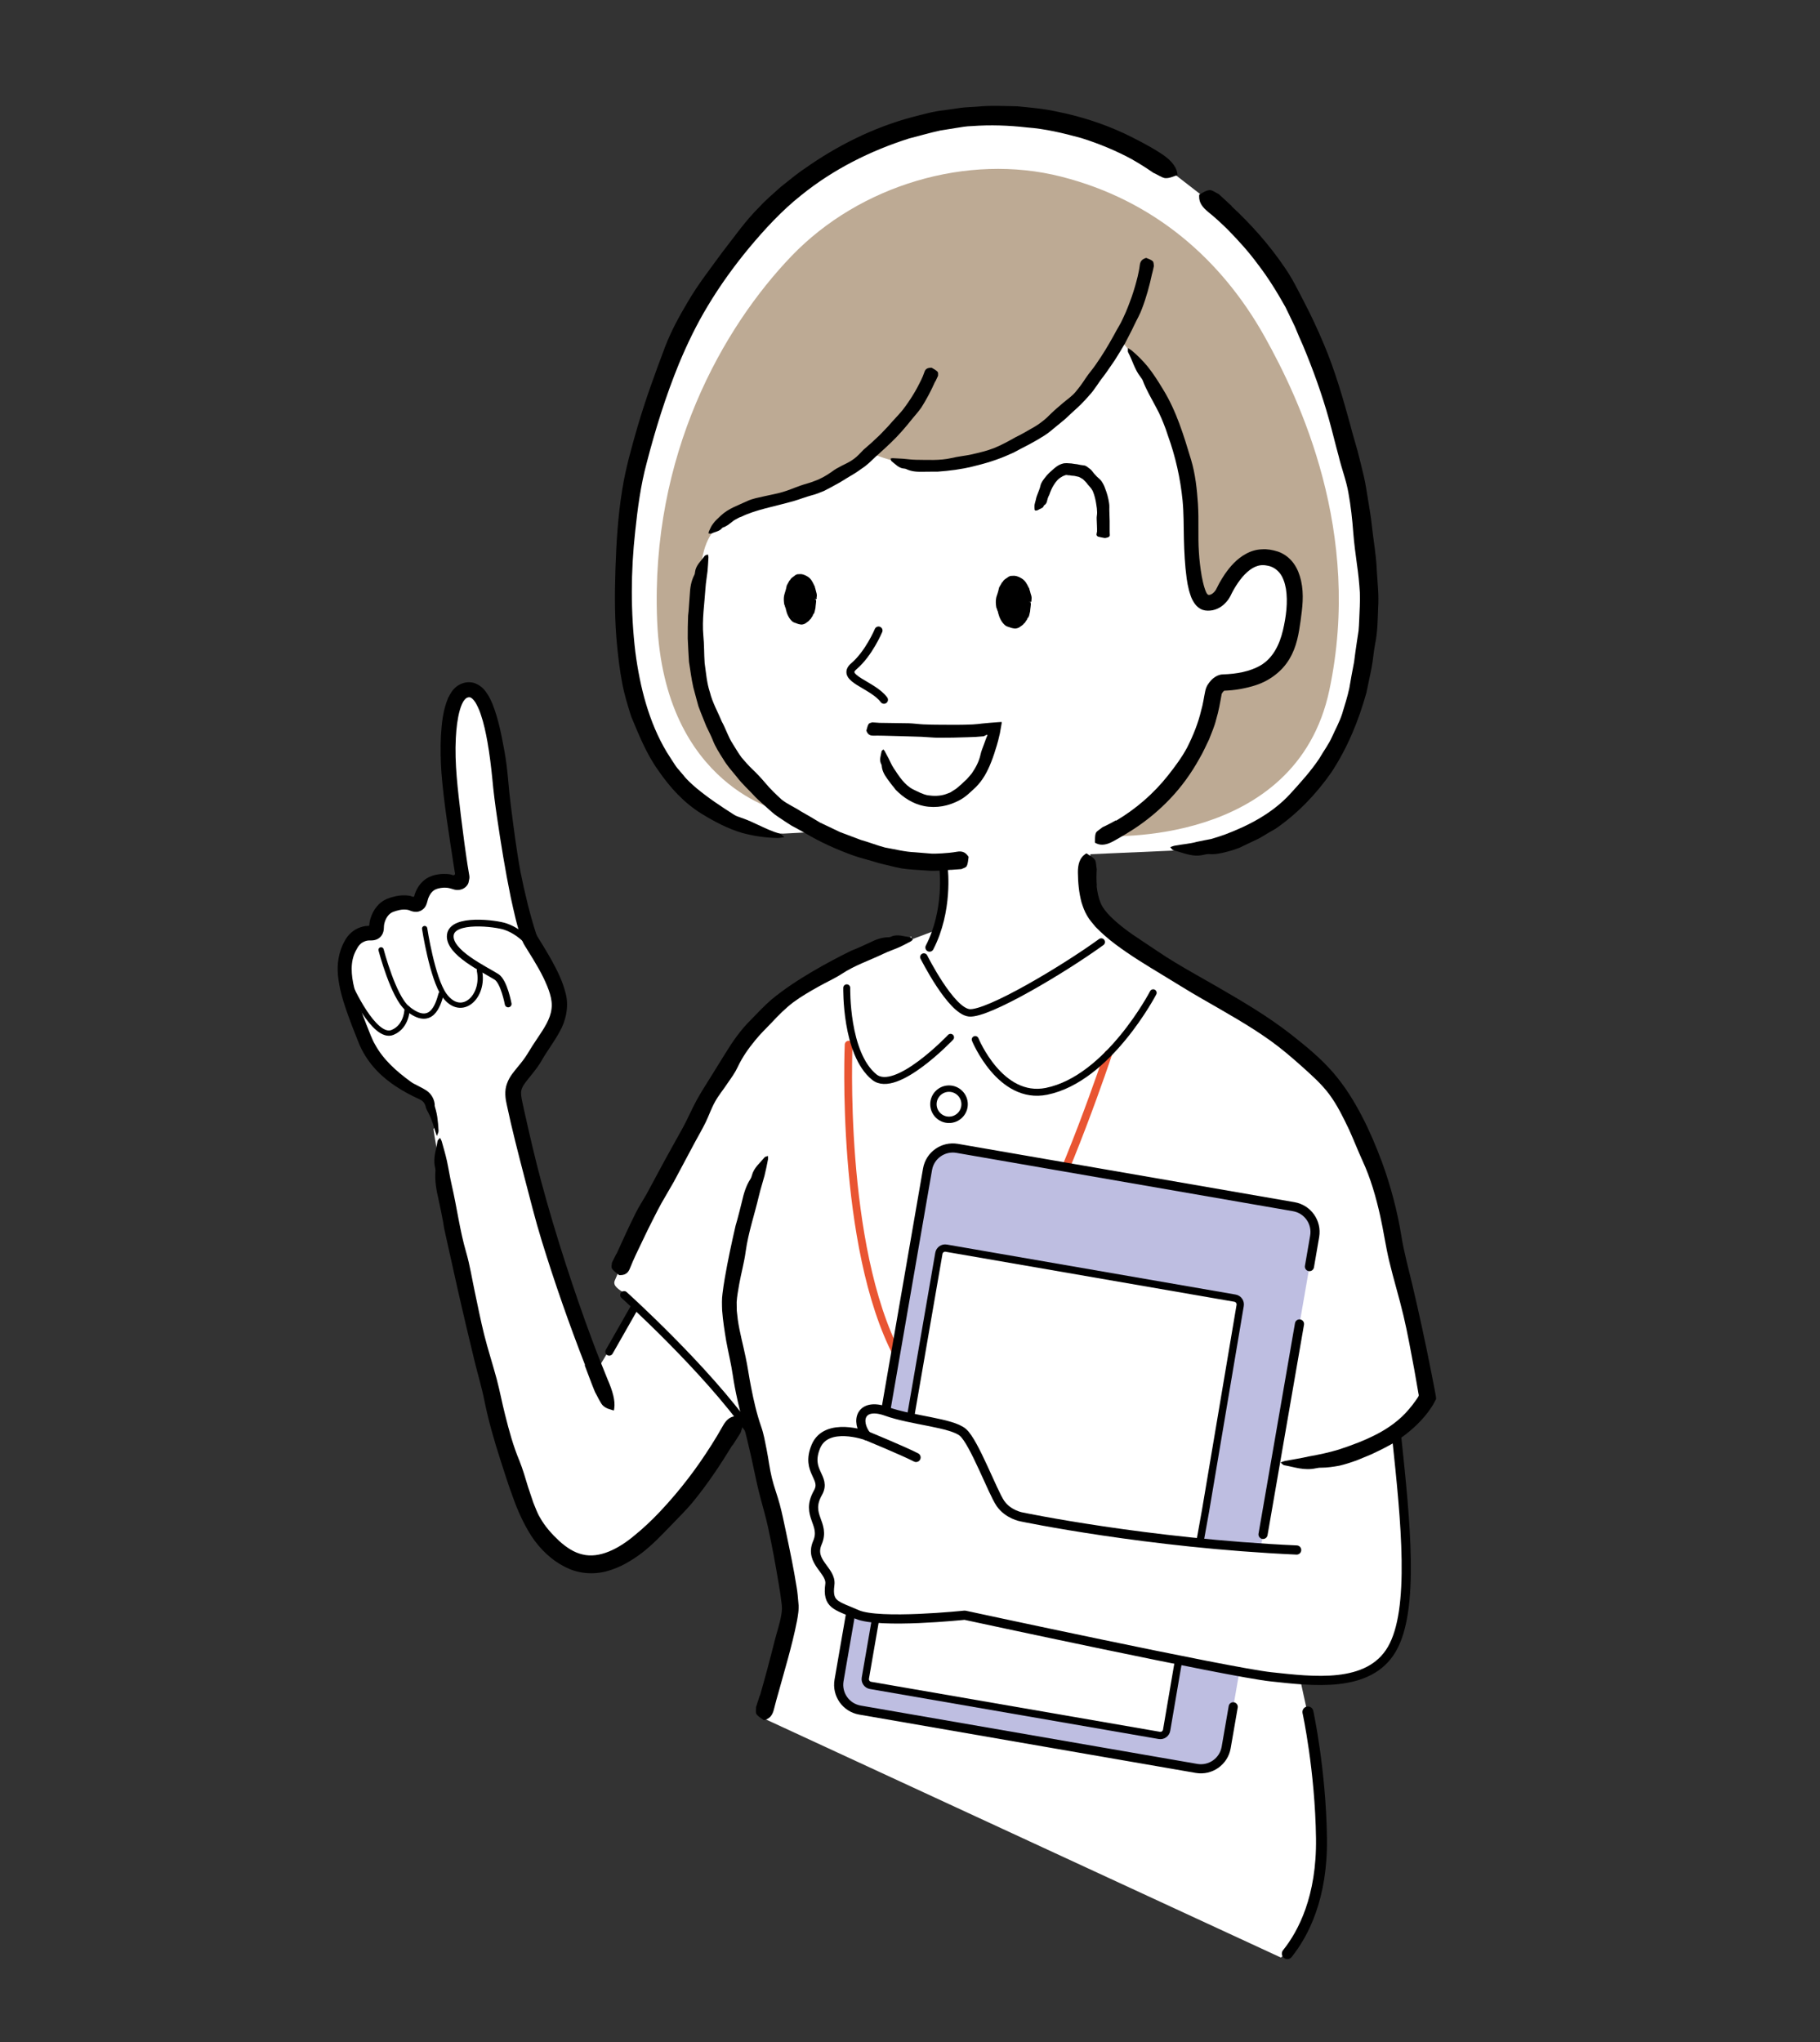 <?xml version="1.0" encoding="utf-8"?>
<!-- Generator: Adobe Illustrator 27.0.0, SVG Export Plug-In . SVG Version: 6.00 Build 0)  -->
<svg version="1.1" xmlns="http://www.w3.org/2000/svg" xmlns:xlink="http://www.w3.org/1999/xlink" x="0px" y="0px"
	 viewBox="0 0 307 344.39" style="enable-background:new 0 0 307 344.39;" xml:space="preserve">
<rect x="0" y="0" width="307" height="344.39" fill="#333333" stroke="none"/>
<style type="text/css">
	.st0{fill:#FFFFFF;}
	.st1{fill:#B4D2F5;}
	.st2{fill:#BDAA94;}
	.st3{fill:#A08B82;}
	.st4{fill:#FFFAD2;}
	.st5{fill:none;stroke:#000000;stroke-width:1.16;stroke-linecap:round;stroke-linejoin:round;stroke-miterlimit:10;}
	.st6{fill:none;stroke:#B9CFEB;stroke-width:10;stroke-linecap:round;stroke-linejoin:round;stroke-miterlimit:10;}
	.st7{stroke:#000000;stroke-width:1.034;stroke-linecap:round;stroke-linejoin:round;stroke-miterlimit:10;}
	.st8{fill:#898989;}
	.st9{fill:none;stroke:#000000;stroke-width:0.939;stroke-linecap:round;stroke-linejoin:round;stroke-miterlimit:10;}
	.st10{fill:none;stroke:#000000;stroke-width:1.105;stroke-linecap:round;stroke-linejoin:round;stroke-miterlimit:10;}
	.st11{fill:none;stroke:#000000;stroke-width:1.657;stroke-linecap:round;stroke-linejoin:round;stroke-miterlimit:10;}
	.st12{fill:none;stroke:#000000;stroke-width:0.552;stroke-linecap:round;stroke-linejoin:round;stroke-miterlimit:10;}
	.st13{fill:#FFFFFF;stroke:#000000;stroke-width:1.657;stroke-linecap:round;stroke-linejoin:round;stroke-miterlimit:10;}
	.st14{fill:none;stroke:#000000;stroke-width:1.5;stroke-linecap:round;stroke-linejoin:round;stroke-miterlimit:10;}
	.st15{fill:none;stroke:#000000;stroke-width:1.2;stroke-linecap:round;stroke-linejoin:round;stroke-miterlimit:10;}
	.st16{fill:#B4D2F5;stroke:#000000;stroke-width:1.657;stroke-miterlimit:10;}
	.st17{fill:none;stroke:#000000;stroke-width:1.381;stroke-linecap:round;stroke-linejoin:round;stroke-miterlimit:10;}
	.st18{fill:none;stroke:#000000;stroke-width:1.6;stroke-linecap:round;stroke-linejoin:round;stroke-miterlimit:10;}
	.st19{fill:none;stroke:#000000;stroke-width:1.882;stroke-linecap:round;stroke-linejoin:round;stroke-miterlimit:10;}
	.st20{fill:none;stroke:#000000;stroke-width:1.215;stroke-linecap:round;stroke-linejoin:round;stroke-miterlimit:10;}
	.st21{fill:#FFFFFF;stroke:#000000;stroke-width:1.381;stroke-linecap:round;stroke-linejoin:round;stroke-miterlimit:10;}
	.st22{fill:#BEE1F0;}
	.st23{fill:none;stroke:#000000;stroke-width:1.541;stroke-linecap:round;stroke-linejoin:round;stroke-miterlimit:10;}
	.st24{fill:none;stroke:#000000;stroke-width:1.849;stroke-linecap:round;stroke-linejoin:round;stroke-miterlimit:10;}
	.st25{fill:none;stroke:#000000;stroke-width:1.233;stroke-linecap:round;stroke-linejoin:round;stroke-miterlimit:10;}
	.st26{fill:none;stroke:#000000;stroke-width:1.349;stroke-linecap:round;stroke-linejoin:round;stroke-miterlimit:10;}
	.st27{fill:none;stroke:#000000;stroke-width:1.415;stroke-linecap:round;stroke-linejoin:round;stroke-miterlimit:10;}
	.st28{fill:none;stroke:#000000;stroke-width:1.139;stroke-linecap:round;stroke-linejoin:round;stroke-miterlimit:10;}
	.st29{fill:none;stroke:#000000;stroke-width:0.889;stroke-linecap:round;stroke-linejoin:round;stroke-miterlimit:10;}
	.st30{fill:none;stroke:#000000;stroke-width:1.255;stroke-linecap:round;stroke-linejoin:round;stroke-miterlimit:10;}
	.st31{fill:none;stroke:#000000;stroke-width:1.079;stroke-linecap:round;stroke-linejoin:round;stroke-miterlimit:10;}
	.st32{fill:none;stroke:#000000;stroke-width:1.316;stroke-linecap:round;stroke-linejoin:round;stroke-miterlimit:10;}
	.st33{fill:none;stroke:#E95532;stroke-width:1.316;stroke-linecap:round;stroke-linejoin:round;stroke-miterlimit:10;}
	.st34{fill:none;stroke:#000000;stroke-width:1.174;stroke-linecap:round;stroke-linejoin:round;stroke-miterlimit:10;}
	.st35{fill:#BEBEE1;}
	.st36{fill:#FFFFFF;stroke:#000000;stroke-width:1.233;stroke-linecap:round;stroke-linejoin:round;stroke-miterlimit:10;}
	.st37{fill:none;stroke:#000000;stroke-width:1.55;stroke-linecap:round;stroke-linejoin:round;stroke-miterlimit:10;}
	.st38{fill:none;stroke:#000000;stroke-width:1.152;stroke-linecap:round;stroke-linejoin:round;stroke-miterlimit:10;}
	.st39{fill:#B5B5B6;}
	.st40{fill:#76AADC;}
	.st41{fill:none;stroke:#000000;stroke-width:1.601;stroke-linecap:round;stroke-linejoin:round;stroke-miterlimit:10;}
	.st42{stroke:#000000;stroke-width:0.799;stroke-linecap:round;stroke-linejoin:round;stroke-miterlimit:10;}
	.st43{fill:none;stroke:#000000;stroke-width:1.201;stroke-linecap:round;stroke-linejoin:round;stroke-miterlimit:10;}
	.st44{fill:none;stroke:#000000;stroke-width:1.199;stroke-linecap:round;stroke-linejoin:round;stroke-miterlimit:10;}
	.st45{fill:none;stroke:#000000;stroke-width:1.121;stroke-linecap:round;stroke-linejoin:round;stroke-miterlimit:10;}
	.st46{fill:none;stroke:#E95532;stroke-width:1.115;stroke-linecap:round;stroke-linejoin:round;stroke-miterlimit:10;}
	.st47{fill:#FFFFFF;stroke:#000000;stroke-width:1.201;stroke-linecap:round;stroke-linejoin:round;stroke-miterlimit:10;}
	.st48{fill:#BEB9DC;}
	.st49{fill:none;stroke:#000000;stroke-width:1.369;stroke-linecap:round;stroke-linejoin:round;stroke-miterlimit:10;}
	.st50{fill:none;stroke:#000000;stroke-width:1.785;stroke-linecap:round;stroke-linejoin:round;stroke-miterlimit:10;}
	.st51{fill:none;stroke:#000000;stroke-width:1.19;stroke-linecap:round;stroke-linejoin:round;stroke-miterlimit:10;}
	.st52{fill:none;stroke:#000000;stroke-width:1.487;stroke-linecap:round;stroke-linejoin:round;stroke-miterlimit:10;}
	.st53{fill:none;stroke:#000000;stroke-width:1.711;stroke-linecap:round;stroke-linejoin:round;stroke-miterlimit:10;}
	.st54{fill:none;stroke:#000000;stroke-width:1.506;stroke-linecap:round;stroke-linejoin:round;stroke-miterlimit:10;}
	.st55{fill:none;stroke:#000000;stroke-width:1.584;stroke-linecap:round;stroke-linejoin:round;stroke-miterlimit:10;}
	.st56{fill:#EA5514;stroke:#000000;stroke-width:1.355;stroke-linecap:round;stroke-linejoin:round;stroke-miterlimit:10;}
	.st57{fill:#C9CACA;}
	.st58{fill:#B9E1F5;}
	.st59{fill:#DCD0C7;}
	.st60{fill:#646464;}
	.st61{fill:#8C8C8C;}
	.st62{fill:none;stroke:#000000;stroke-width:1.877;stroke-linecap:round;stroke-linejoin:round;stroke-miterlimit:10;}
	.st63{fill:#505050;stroke:#000000;stroke-width:2.224;stroke-miterlimit:10;}
	.st64{fill:#7A6A56;}
	.st65{fill:none;stroke:#000000;stroke-width:1.564;stroke-linecap:round;stroke-linejoin:round;stroke-miterlimit:10;}
	.st66{fill:#FFFFFF;stroke:#000000;stroke-width:1.877;stroke-linecap:round;stroke-linejoin:round;stroke-miterlimit:10;}
	.st67{fill:#646464;stroke:#000000;stroke-width:1.877;stroke-linecap:round;stroke-linejoin:round;stroke-miterlimit:10;}
	.st68{fill:none;stroke:#000000;stroke-width:1.833;stroke-linecap:round;stroke-linejoin:round;stroke-miterlimit:10;}
	.st69{fill:#FFFFFF;stroke:#000000;stroke-width:1.877;stroke-miterlimit:10;}
	.st70{fill:#FFFFFF;stroke:#000000;stroke-width:1.601;stroke-linecap:round;stroke-linejoin:round;stroke-miterlimit:10;}
	.st71{fill:#FFFFFF;stroke:#000000;stroke-width:1.835;stroke-miterlimit:10;}
	.st72{fill:none;stroke:#000000;stroke-width:1.251;stroke-linecap:round;stroke-linejoin:round;stroke-miterlimit:10;}
	.st73{fill:none;stroke:#000000;stroke-linecap:round;stroke-linejoin:round;stroke-miterlimit:10;}
	.st74{fill:#B9C8F0;}
	.st75{fill:none;stroke:#000000;stroke-width:1.597;stroke-linecap:round;stroke-linejoin:round;stroke-miterlimit:10;}
	.st76{fill:#7896D2;}
	.st77{fill:#323232;}
	.st78{fill:#9C856A;}
	.st79{fill:none;stroke:#000000;stroke-width:1.377;stroke-linecap:round;stroke-linejoin:round;stroke-miterlimit:10;}
	.st80{stroke:#000000;stroke-width:0.897;stroke-linecap:round;stroke-linejoin:round;stroke-miterlimit:10;}
	.st81{fill:none;stroke:#000000;stroke-width:1.837;stroke-linecap:round;stroke-linejoin:round;stroke-miterlimit:10;}
	.st82{fill:none;stroke:#000000;stroke-width:2.755;stroke-linecap:round;stroke-linejoin:round;stroke-miterlimit:10;}
	.st83{fill:none;stroke:#000000;stroke-width:2.079;stroke-linecap:round;stroke-linejoin:round;stroke-miterlimit:10;}
	.st84{fill:none;stroke:#000000;stroke-width:2;stroke-linecap:round;stroke-linejoin:round;stroke-miterlimit:10;}
	.st85{fill:#FFFFFF;stroke:#000000;stroke-width:1.881;stroke-linecap:round;stroke-linejoin:round;stroke-miterlimit:10;}
	.st86{fill:none;stroke:#000000;stroke-width:1.881;stroke-linecap:round;stroke-linejoin:round;stroke-miterlimit:10;}
	.st87{fill:#EFEFEF;}
	.st88{fill:none;stroke:#000000;stroke-width:1.724;stroke-linecap:round;stroke-linejoin:round;stroke-miterlimit:10;}
	.st89{fill:#DBEFF7;}
	.st90{fill:none;stroke:#000000;stroke-width:1.437;stroke-linecap:round;stroke-linejoin:round;stroke-miterlimit:10;}
	.st91{fill:none;stroke:#000000;stroke-width:1.149;stroke-linecap:round;stroke-linejoin:round;stroke-miterlimit:10;}
	.st92{fill:none;stroke:#000000;stroke-width:0.748;stroke-linecap:round;stroke-linejoin:round;stroke-miterlimit:10;}
	.st93{fill:none;stroke:#000000;stroke-width:1.071;stroke-linecap:round;stroke-linejoin:round;stroke-miterlimit:10;}
	.st94{fill:none;stroke:#000000;stroke-width:0.977;stroke-linecap:round;stroke-linejoin:round;stroke-miterlimit:10;}
	.st95{fill:none;stroke:#000000;stroke-width:1.033;stroke-linecap:round;stroke-linejoin:round;stroke-miterlimit:10;}
	.st96{fill:none;stroke:#000000;stroke-width:1.096;stroke-linecap:round;stroke-linejoin:round;stroke-miterlimit:10;}
	.st97{fill:none;stroke:#000000;stroke-width:1.228;stroke-linecap:round;stroke-linejoin:round;stroke-miterlimit:10;}
	.st98{fill:#FADCDC;}
	.st99{fill:none;stroke:#000000;stroke-width:1.549;stroke-linecap:round;stroke-linejoin:round;stroke-miterlimit:10;}
	.st100{fill:none;stroke:#000000;stroke-width:0.877;stroke-linecap:round;stroke-linejoin:round;stroke-miterlimit:10;}
</style>
<g id="back">
</g>
<g id="paint">
</g>
<g id="line">
	<g>
		<path class="st0" d="M94.07,169.14c-0.12-2.53-2.19-6.13-3.69-8.63l0.02-0.03c0,0-0.11-0.18-0.31-0.47
			c-0.35-0.58-0.65-1.08-0.87-1.47c-1.15-2.07-4.27-19.44-4.87-26.3s-1.68-16.27-5.3-16.12c-3.62,0.15-3.82,7.88-3.42,14.34
			c0.32,5.16,1.57,14.7,2.08,17.51c0.08,0.43-0.34,0.76-0.75,0.6c-0.79-0.31-2.02-0.58-3.57-0.16c-2.01,0.55-2.64,2.48-2.84,3.49
			c-0.06,0.29-0.37,0.45-0.64,0.32c-0.91-0.44-2.26-0.58-4.11,0.11c-2,0.74-2.66,3.05-2.61,4.25c0.01,0.27-0.21,0.49-0.48,0.47
			c-0.85-0.06-2.56,0.08-3.71,1.88c-2.8,4.37-0.52,9.78,2.23,16.57c2.41,5.94,7.73,8.07,10.04,9.25c0.72,0.36,1.21,1.05,1.32,1.84
			c0.05,0.34,0.98,1.5,1.6,4.92l13.44-1.06c-0.69-2.78-1.09-4.6-1.19-5.2c-0.55-3.14,1.72-3.99,3.62-7.29
			C91.98,174.66,94.22,172.47,94.07,169.14z"/>
		<g>
			<g>
				<path class="st0" d="M107.15,220.38c0.85-1.93-4.22-2.64-3.45-4.45c9.94-23.46,19.06-38.41,26-44.87
					c7.41-6.89,24.06-13.14,24.06-13.14l-28.83,81.5c-5.08,5.57-4.66,9.56-12.76,17.33c-9.85,9.45-18.76,11.57-23.83-3.39
					c-5.07-14.95-13.6-54.55-14.3-57.82c-0.7-3.28-0.92-5.18-0.92-5.18l9.07-10.75c3.96-0.38,4.52,5.52,4.52,5.52
					s7.4,30.23,13.92,46.03L107.15,220.38z"/>
			</g>
		</g>
		<g>
			<path class="st0" d="M155.94,161.21l30.87-5.55c-1.9-1.02-3.62-3.98-3.33-11.6l13.94-0.61c19.41-0.59,38.02-18.68,32.35-56.17
				C224.81,54.55,212.82,41,202.4,32.69l-3.91-3.03c0,0-18.07-16.6-45.71-7.64c-40.04,12.99-52.76,64.4-46.56,93.83
				c5.4,25.66,26.06,24.71,26.06,24.71l5.29-0.28c5.62,2.96,14.11,4.95,21.43,5.12C158.99,145.39,160.13,155.3,155.94,161.21z"/>
		</g>
		<g>
			<path class="st0" d="M235.84,240.57c0.05,0.97,0.51,4.53,0.63,5.49c1.88,15.8,0.83,22.8-0.39,27.42
				c-2.53,9.59-7.15,9.35-16.7,10.02l1.25,5.71c0,0,2.29,9.74,2.29,21.29c0.01,14.67-6.86,19.59-6.86,19.59l-87.58-40.48
				c0,0,5.18-15.07,4.75-18.74c-1.09-9.31-10.81-44.35-10.37-51.47c0.43-7.12,0.73-42.11,0.73-42.11l6.12-6.23
				c7.41-6.89,28.06-14.14,28.06-14.14l0.97-2.95c0.91-2.76,1.18-6.76,0.78-9.64l-0.52-3.77l25.44-3.08c0,0-1.66,12.57,0.77,16.17
				c4.37,6.47,22.21,14.69,31.54,21.92c8.86,6.87,13.89,11.38,17.7,30.25c2.63,13.04,4.95,23.67,6.08,30.04L235.84,240.57z"/>
		</g>
		<path class="st2" d="M188.86,57.15c0,0-6.81,14.33-19.97,19.27c-13.16,4.93-22.32-0.24-22.32-0.24s-4.35,5.52-13.28,7.87
			c-8.93,2.35-14.22,2.94-15.04,11.63c-0.82,8.69-1.76,18.09,1.88,25.85c3.64,7.75,11.98,15.39,11.98,15.39s-20.09-4.11-21.26-32.19
			c-1.17-28.08,11.16-49.58,22.67-61.56c11.51-11.98,29.72-17.39,45.46-13.39c15.74,3.99,27.1,14.04,34.36,27.02
			c5.84,10.46,16.54,32.89,10.9,59.56c-5.64,26.67-37.98,24.61-37.98,24.61l0.12-0.65c0,0,9.16-3.41,13.98-11.63
			c4.82-8.22,4.82-13.39,4.82-13.39s9.99,0.59,12.34-8.46c2.35-9.05,0-14.45-5.76-12.69c-5.76,1.76-5.05,8.58-8.81,7.05
			c-3.76-1.53-1.53-12.45-2.94-22.79C198.61,68.08,188.86,57.15,188.86,57.15z"/>
		<path class="st26" d="M149.11,118c-1.9-2.58-7.48-3.61-5.07-5.66c2.54-2.16,4.15-6.02,4.15-6.02"/>
		<g>
			<g>
				<g>
					<g>
						<path d="M185.05,89.75c0.02-0.75-0.04-1.5-0.06-2.25c-0.03-0.36,0.09-0.75,0.07-1.12c-0.01-0.43-0.05-0.85-0.13-1.27
							c-0.11-0.8-0.3-1.58-0.6-2.31c-0.22-0.42-0.54-0.78-0.84-1.1c-0.24-0.35-0.53-0.62-0.82-0.9c-0.32-0.17-0.6-0.41-0.97-0.45
							c-0.27-0.07-0.54-0.13-0.83-0.13c-0.14-0.01-0.28-0.04-0.42-0.07c-0.13,0-0.26,0-0.39-0.03c-0.18-0.05-0.36-0.01-0.51,0.07
							c-0.16,0.06-0.32,0.11-0.45,0.22c-0.52,0.25-0.96,0.75-1.32,1.33c-0.34,0.51-0.59,1.13-0.81,1.76
							c-0.02,0.06-0.07,0.12-0.1,0.18c-0.1,0.22-0.18,0.46-0.23,0.7c-0.06,0.31-0.15,0.61-0.53,0.84c-0.05,0.03-0.06,0.08-0.07,0.13
							c-0.05,0.31-0.65,0.45-1.03,0.69c-0.06,0.04-0.26,0.04-0.39,0.06c-0.03-0.06-0.09-0.12-0.1-0.17
							c-0.02-0.25-0.05-0.5-0.02-0.74c0.04-0.31,0.16-0.6,0.22-0.9c0.15-0.84,0.61-1.56,0.79-2.42c0.12-0.51,0.45-0.92,0.77-1.34
							c0.34-0.46,0.77-0.87,1.22-1.26c0.46-0.42,0.99-0.87,1.65-1.06c0.52-0.19,1.07-0.08,1.58-0.06c0.33,0.05,0.65,0.11,0.99,0.14
							c0.33,0.07,0.66,0.15,1.03,0.18c0.44,0.01,0.74,0.35,1.08,0.58c0.41,0.3,0.62,0.77,0.98,1.09c0.27,0.35,0.72,0.61,0.98,0.98
							c0.25,0.38,0.48,0.79,0.61,1.21c0.33,0.83,0.56,1.66,0.68,2.5c0.09,0.47,0.02,0.95,0.05,1.41c0.02,0.6,0.04,1.11,0.05,1.65
							c0,0.51,0,0.99,0,1.48c0,0.28,0,0.55,0.02,0.83c0.02,0.23-0.13,0.42-0.7,0.51c-0.06,0.01-0.14,0.02-0.19,0.01
							c-0.36-0.08-0.77-0.13-1.06-0.22c-0.19-0.06-0.2-0.18-0.29-0.27c-0.01-0.01,0-0.02,0-0.03l0.05-0.46
							C185.03,89.75,185.04,89.75,185.05,89.75z"/>
					</g>
				</g>
			</g>
		</g>
		<g>
			<g>
				<g>
					<g>
						<path d="M160.4,146.67c-1.33,0.1-2.77,0.25-4.17,0.12c-1.35-0.11-2.71-0.14-4.06-0.34c-1.33-0.24-2.62-0.61-3.93-0.91
							c-1.48-0.48-2.99-0.8-4.44-1.33c-2.76-1-5.43-2.21-7.95-3.7c-0.76-0.46-1.56-0.85-2.34-1.29c-0.75-0.48-1.51-0.96-2.24-1.47
							c-0.71-0.46-1.33-1.04-1.96-1.61c-0.62-0.58-1.27-1.11-1.86-1.71c-1.05-1.16-2.24-2.2-3.19-3.45
							c-0.79-0.96-1.64-1.9-2.27-2.98c-0.67-1.06-1.36-2.11-1.8-3.3c-0.32-0.77-0.7-1.5-1.06-2.26c-0.31-0.77-0.62-1.56-0.93-2.32
							l-0.39-1.03l-0.29-1.06l-0.57-2.12c-0.32-1.43-0.51-2.89-0.73-4.33c-0.07-1.31-0.17-2.63-0.21-3.92
							c-0.01-1.27,0.01-2.55,0.06-3.82c0.01-0.25,0.07-0.5,0.08-0.75c0.07-0.92,0.13-1.82,0.2-2.74c0.05-1.17,0.21-2.33,0.77-3.4
							c0.08-0.15,0.1-0.32,0.12-0.49c0.12-1.12,1.01-1.86,1.62-2.72c0.1-0.13,0.37-0.16,0.56-0.24c0.03,0.17,0.09,0.34,0.08,0.5
							c-0.05,0.76-0.07,1.53-0.15,2.29c-0.11,0.97-0.29,1.94-0.35,2.91c-0.17,2.65-0.6,5.3-0.36,7.97c0.16,1.55,0.11,3.08,0.22,4.63
							c0.24,1.67,0.36,3.37,0.9,4.97c0.42,1.72,1.33,3.27,1.98,4.88c0.69,1.22,1.08,2.59,1.85,3.76c0.49,0.78,0.94,1.57,1.49,2.31
							c0.59,0.71,1.2,1.39,1.86,2.02c0.76,0.72,1.49,1.5,2.17,2.31c0.83,0.99,1.77,1.9,2.73,2.77c0.98,0.79,2.17,1.27,3.2,1.96
							c1.09,0.62,2.19,1.25,3.26,1.91l3.4,1.62c1.18,0.44,2.35,0.88,3.53,1.33c1.36,0.37,2.67,0.91,4.05,1.27
							c1.67,0.29,3.32,0.73,5.03,0.8l2.31,0.19c0.77,0.09,1.45,0.04,2.24,0c0.86-0.05,1.72-0.13,2.58-0.28
							c0.7-0.12,1.31-0.01,1.81,0.68c0.05,0.07,0.14,0.17,0.13,0.24c-0.08,0.51-0.1,1.07-0.31,1.49c-0.14,0.28-0.58,0.36-0.89,0.52
							c-0.03,0.02-0.07,0.01-0.1,0.01l-1.68,0.12L160.4,146.67z"/>
					</g>
				</g>
			</g>
		</g>
		<g>
			<g>
				<g>
					<path d="M188.25,138.4c3.37-2,6.36-4.59,8.77-7.64c1.18-1.5,2.34-3.04,3.25-4.75c1-1.99,1.85-4.08,2.36-6.27
						c0.31-1.03,0.44-2.14,0.67-3.2c0.18-0.87,0.56-1.33,0.99-1.82c0.4-0.45,1.18-0.99,1.97-1c2.32-0.07,4.55-0.47,6.36-1.51
						c2.09-1.22,3.21-3.49,3.78-5.9c0.54-2.27,0.87-4.81,0.51-7.03c-0.18-1.02-0.51-1.99-1.07-2.68c-0.56-0.67-1.28-1.12-2.19-1.24
						c-1.4-0.28-2.58,0.38-3.7,1.52c-0.55,0.57-1.04,1.24-1.49,1.95c-0.22,0.36-0.44,0.73-0.63,1.1l-0.3,0.61
						c-0.2,0.38-0.36,0.59-0.58,0.86c-0.56,0.65-1.28,1.26-2.4,1.5c-0.56,0.1-1.13,0.12-1.67-0.06c-0.53-0.18-0.98-0.55-1.32-1
						c-0.68-0.97-0.77-1.58-1-2.29c-0.17-0.67-0.3-1.34-0.39-1.99c-0.31-2.28-0.41-4.49-0.47-6.71c-0.05-2.25-0.02-4.34-0.22-6.43
						c-0.37-3.75-1.2-7.45-2.48-10.98c-0.12-0.35-0.24-0.71-0.35-1.05c-0.47-1.26-0.98-2.52-1.63-3.69
						c-0.8-1.53-1.67-2.95-2.27-4.56c-0.09-0.21-0.25-0.42-0.4-0.62c-1-1.3-1.31-2.73-2.05-4.09c-0.11-0.21-0.02-0.48-0.03-0.73
						c0.22,0.14,0.46,0.26,0.66,0.43c0.94,0.79,1.81,1.67,2.61,2.62c0.99,1.23,1.84,2.57,2.65,3.92c2.26,3.66,3.49,7.78,4.72,11.85
						c0.72,2.4,0.99,4.93,1.16,7.44c0.18,2.78-0.02,5.45,0.16,8.11c0.08,1.39,0.25,2.77,0.48,4.11c0.13,0.66,0.27,1.32,0.46,1.92
						c0.09,0.31,0.2,0.58,0.31,0.82c0.1,0.18,0.16,0.27,0.23,0.32c0.13,0.11,0.3,0.09,0.47,0.03c0.23-0.07,0.52-0.29,0.76-0.59
						c0.06-0.08,0.12-0.16,0.16-0.23c0.04-0.06,0.05-0.08,0.14-0.27c0.13-0.28,0.27-0.55,0.42-0.82c0.3-0.53,0.61-1.05,0.95-1.55
						c0.91-1.3,2-2.58,3.58-3.43c0.77-0.43,1.7-0.72,2.64-0.75c0.96-0.07,1.8,0.09,2.73,0.38c1.04,0.35,2.01,1.09,2.66,2
						c0.66,0.91,1.01,1.92,1.24,2.89c0.54,2.4,0.21,4.65-0.08,6.82c-0.3,2.1-0.64,4.34-1.87,6.38c-1.21,2.08-3.36,3.68-5.6,4.41
						c-0.93,0.32-1.85,0.52-2.72,0.68c-0.89,0.17-1.95,0.25-2.68,0.28c-0.03,0.02,0.05-0.07-0.15,0.13
						c-0.16,0.15-0.32,0.48-0.28,0.39c-0.26,1.45-0.5,2.89-0.94,4.34c-0.27,1.16-0.78,2.26-1.2,3.37c-0.53,1.07-1,2.17-1.61,3.19
						c-1.37,2.49-3.05,4.81-5,6.85c-1.77,1.85-3.74,3.5-5.86,4.91c-1.2,0.78-2.42,1.52-3.67,2.2c-1.02,0.57-2.01,0.79-2.87,0.37
						c-0.09-0.04-0.23-0.1-0.23-0.17c0.03-0.54-0.05-1.09,0.16-1.6c0.14-0.33,0.72-0.61,1.09-0.94c0.03-0.03,0.09-0.05,0.13-0.07
						c0.74-0.33,1.44-0.72,2.16-1.11L188.25,138.4z"/>
				</g>
			</g>
		</g>
		<g>
			<path d="M137.47,101.04c-0.01,1.92-1.11,3.83-2.44,3.82c-1.33-0.01-2.39-1.94-2.38-3.86c0.02-1.92,1.11-3.83,2.44-3.82
				C136.42,97.19,137.49,99.12,137.47,101.04z"/>
			<g>
				<g>
					<path d="M137.53,101.04c-0.09-0.03-0.19-0.06-0.27-0.09c-0.12-0.05-0.15-0.1-0.13-0.17c0.02-0.05,0.04-0.09,0.05-0.14
						c0.02-0.15,0.01-0.3-0.03-0.44c-0.01-0.03-0.03-0.05-0.04-0.07c-0.01-0.03-0.04-0.05-0.04-0.08c0.03-0.26-0.06-0.5-0.13-0.73
						c-0.05-0.17-0.15-0.32-0.22-0.48c-0.04-0.08-0.03-0.19-0.08-0.26c-0.22-0.26-0.38-0.56-0.63-0.78
						c-0.07-0.07-0.15-0.13-0.23-0.18c-0.07-0.06-0.16-0.1-0.26-0.1c-0.08,0-0.14-0.05-0.21-0.09c-0.15-0.05-0.33-0.08-0.48,0
						c-0.12,0.06-0.24,0.09-0.38,0.11c-0.06,0.02-0.09,0.08-0.14,0.1c-0.15,0.08-0.29,0.17-0.39,0.32c-0.12,0.16-0.26,0.31-0.34,0.5
						c-0.06,0.13-0.13,0.25-0.18,0.38c-0.06,0.16-0.1,0.33-0.14,0.5c-0.02,0.06-0.05,0.11-0.08,0.17c-0.04,0.08-0.07,0.16-0.07,0.25
						c0.01,0.1-0.06,0.18-0.09,0.27c0,0.01-0.03,0.03-0.02,0.04c0.07,0.17-0.09,0.29-0.12,0.44c-0.02,0.1-0.09,0.21-0.06,0.31
						c0.02,0.09,0.01,0.17,0.02,0.25c0.01,0.06,0,0.12-0.04,0.19c-0.04,0.06-0.04,0.13,0,0.19c0.04,0.06,0.04,0.12,0.05,0.18
						c0.01,0.06,0.05,0.13,0.07,0.19c0.01,0.02,0.02,0.04,0.02,0.07c0.04,0.21,0.09,0.41,0.16,0.61c0.03,0.07,0.09,0.14,0.09,0.22
						c0,0.08,0,0.16,0.03,0.23c0.02,0.04,0.04,0.09,0.06,0.13c0.08,0.11,0.14,0.22,0.12,0.38c0,0.03,0.02,0.04,0.03,0.06
						c0.01,0.07,0.04,0.14,0.06,0.21c0.01,0.02,0.02,0.04,0.04,0.06c0.09,0.06,0.12,0.14,0.16,0.24c0.05,0.12,0.15,0.2,0.26,0.27
						c0.28,0.16,0.53,0.32,0.81,0.4c0.11,0.02,0.23,0.05,0.34,0.03c0.06-0.01,0.11-0.03,0.16-0.06c0.07-0.03,0.16,0,0.24-0.02
						c0.14-0.03,0.28-0.1,0.37-0.22c0.1-0.14,0.22-0.25,0.33-0.37c0.07-0.11,0.2-0.18,0.24-0.31c0.09-0.24,0.26-0.43,0.34-0.66
						c0.06-0.19,0.14-0.38,0.17-0.58c0.02-0.1,0-0.21-0.01-0.32c0-0.02,0-0.04,0.01-0.06c0.04-0.11,0-0.23-0.01-0.34
						c-0.01-0.13,0-0.25,0.02-0.37c0.01-0.07,0.07-0.14,0.18-0.2c0.08-0.05,0.16-0.1,0.23-0.15c0.23,0.01,0.23,0.01,0.26,0.09
						c0.05,0.14,0.05,0.28,0.02,0.42c-0.02,0.09-0.01,0.18-0.03,0.27c-0.04,0.22-0.04,0.45-0.07,0.68c0,0.01,0,0.01,0,0.01
						c-0.04,0.18-0.07,0.36-0.12,0.53c-0.03,0.09-0.04,0.19-0.08,0.28c-0.02,0.06-0.05,0.11-0.09,0.16
						c-0.04,0.06-0.11,0.09-0.12,0.16c-0.03,0.21-0.19,0.35-0.29,0.52c-0.06,0.1-0.1,0.23-0.23,0.27c-0.12,0.25-0.38,0.36-0.59,0.54
						c-0.19,0.17-0.45,0.26-0.71,0.31c-0.2,0.02-0.4-0.02-0.59-0.07c-0.17-0.05-0.34-0.1-0.49-0.17c-0.15-0.05-0.3-0.1-0.44-0.17
						c-0.12-0.08-0.24-0.17-0.33-0.28c-0.25-0.26-0.43-0.56-0.57-0.86c-0.15-0.3-0.24-0.62-0.32-0.94c-0.03-0.12-0.03-0.25-0.1-0.36
						c-0.1-0.16-0.06-0.34-0.18-0.5c-0.01-0.01-0.01-0.03-0.01-0.04c-0.08-0.48-0.12-0.98-0.03-1.47c0.04-0.24,0.14-0.48,0.2-0.71
						c0.04-0.14,0.09-0.27,0.12-0.41c0.04-0.2,0.08-0.4,0.13-0.6c0-0.01,0.01-0.02,0.02-0.04c0.12-0.17,0.18-0.37,0.3-0.54
						c0.08-0.1,0.09-0.26,0.24-0.33c0.13-0.33,0.46-0.51,0.75-0.72c0.06-0.04,0.1-0.12,0.17-0.14c0.14-0.04,0.25-0.15,0.4-0.13
						c0.19,0.01,0.37-0.04,0.56-0.02c0.44,0.05,0.81,0.25,1.15,0.46c0.55,0.36,0.8,0.94,1.05,1.46c0.03,0.06,0.08,0.12,0.1,0.18
						c0.02,0.04,0,0.1,0.01,0.14c0.11,0.26,0.14,0.55,0.23,0.82c0.09,0.27,0.13,0.56,0.06,0.85c-0.01,0.05,0,0.1,0.01,0.15
						C137.81,100.96,137.78,100.99,137.53,101.04z"/>
				</g>
			</g>
		</g>
		<g>
			<path d="M173.62,101.54c-0.01,2.02-1.2,4.02-2.65,4.01c-1.44-0.01-2.59-2.03-2.59-4.05c0.02-2.02,1.2-4.02,2.65-4
				C172.48,97.5,173.64,99.52,173.62,101.54z"/>
			<g>
				<g>
					<path d="M173.69,101.54c-0.1-0.03-0.2-0.07-0.29-0.1c-0.13-0.05-0.16-0.11-0.14-0.18c0.02-0.05,0.05-0.1,0.05-0.15
						c0.02-0.16,0-0.32-0.04-0.47c-0.01-0.03-0.03-0.05-0.04-0.08c-0.02-0.03-0.05-0.06-0.04-0.09c0.03-0.27-0.07-0.53-0.15-0.77
						c-0.05-0.18-0.16-0.34-0.24-0.51c-0.04-0.08-0.03-0.2-0.09-0.28c-0.24-0.27-0.42-0.59-0.69-0.81
						c-0.08-0.07-0.16-0.13-0.25-0.19c-0.08-0.06-0.17-0.1-0.27-0.1c-0.08,0.01-0.15-0.05-0.22-0.09c-0.16-0.06-0.35-0.08-0.52,0
						c-0.13,0.06-0.26,0.09-0.41,0.12c-0.06,0.01-0.1,0.08-0.15,0.1c-0.16,0.08-0.32,0.18-0.42,0.33c-0.13,0.17-0.28,0.32-0.37,0.52
						c-0.06,0.14-0.14,0.26-0.2,0.4c-0.07,0.17-0.11,0.35-0.15,0.52c-0.02,0.06-0.05,0.12-0.09,0.18c-0.04,0.08-0.08,0.17-0.08,0.27
						c0.01,0.1-0.06,0.19-0.1,0.29c-0.01,0.02-0.03,0.03-0.03,0.04c0.08,0.18-0.1,0.31-0.13,0.47c-0.02,0.11-0.09,0.22-0.06,0.33
						c0.03,0.09,0.01,0.18,0.02,0.27c0.01,0.07,0,0.13-0.04,0.2c-0.04,0.06-0.04,0.14,0.01,0.2c0.05,0.06,0.04,0.13,0.06,0.19
						c0.01,0.07,0.05,0.13,0.08,0.2c0.01,0.02,0.02,0.05,0.03,0.07c0.05,0.22,0.1,0.44,0.18,0.65c0.03,0.08,0.1,0.15,0.1,0.23
						c0.01,0.08,0,0.17,0.03,0.24c0.02,0.05,0.04,0.09,0.07,0.13c0.08,0.12,0.15,0.23,0.13,0.4c0,0.03,0.02,0.04,0.03,0.07
						c0.02,0.07,0.04,0.15,0.07,0.22c0.01,0.02,0.02,0.05,0.04,0.06c0.1,0.06,0.13,0.15,0.18,0.25c0.06,0.12,0.17,0.21,0.28,0.27
						c0.3,0.17,0.57,0.32,0.87,0.4c0.12,0.02,0.24,0.06,0.37,0.03c0.06-0.01,0.12-0.03,0.17-0.06c0.07-0.04,0.17,0.01,0.25-0.02
						c0.15-0.03,0.3-0.1,0.4-0.22c0.11-0.15,0.24-0.25,0.36-0.39c0.08-0.11,0.21-0.18,0.26-0.32c0.1-0.25,0.28-0.44,0.38-0.7
						c0.07-0.2,0.15-0.4,0.19-0.61c0.03-0.11,0-0.22,0-0.33c0-0.02,0-0.04,0.01-0.06c0.04-0.11,0-0.24,0-0.36
						c-0.01-0.13,0-0.26,0.03-0.39c0.01-0.08,0.08-0.15,0.19-0.21c0.09-0.05,0.17-0.11,0.25-0.16c0.25,0.01,0.25,0.01,0.28,0.09
						c0.05,0.15,0.05,0.3,0.02,0.44c-0.02,0.09-0.01,0.19-0.03,0.29c-0.05,0.24-0.05,0.48-0.08,0.73c0,0.01,0,0.01,0,0.01
						c-0.04,0.19-0.08,0.38-0.13,0.56c-0.03,0.1-0.04,0.2-0.09,0.29c-0.02,0.06-0.06,0.12-0.1,0.17c-0.04,0.06-0.12,0.1-0.13,0.16
						c-0.04,0.22-0.22,0.36-0.32,0.55c-0.07,0.1-0.11,0.24-0.25,0.28c-0.14,0.26-0.41,0.38-0.64,0.56c-0.2,0.18-0.48,0.27-0.76,0.31
						c-0.21,0.02-0.42-0.03-0.62-0.07c-0.18-0.05-0.36-0.1-0.52-0.17c-0.16-0.05-0.32-0.09-0.47-0.17
						c-0.13-0.08-0.26-0.18-0.36-0.29c-0.27-0.27-0.47-0.58-0.63-0.9c-0.17-0.32-0.26-0.66-0.36-0.99
						c-0.03-0.13-0.04-0.27-0.11-0.38c-0.1-0.17-0.07-0.36-0.2-0.53c-0.01-0.01-0.01-0.03-0.01-0.04c-0.08-0.51-0.13-1.05-0.03-1.56
						c0.04-0.26,0.15-0.51,0.22-0.75c0.04-0.15,0.1-0.29,0.13-0.43c0.05-0.21,0.09-0.42,0.15-0.63c0-0.01,0.01-0.03,0.02-0.04
						c0.13-0.18,0.2-0.39,0.33-0.57c0.09-0.11,0.1-0.28,0.26-0.34c0.15-0.35,0.5-0.53,0.82-0.74c0.06-0.04,0.11-0.12,0.19-0.14
						c0.14-0.04,0.26-0.15,0.42-0.13c0.2,0.01,0.39-0.04,0.58-0.02c0.46,0.05,0.86,0.25,1.22,0.47c0.59,0.36,0.88,0.97,1.15,1.52
						c0.03,0.07,0.09,0.12,0.11,0.19c0.02,0.05,0,0.11,0.02,0.15c0.12,0.28,0.15,0.58,0.26,0.87c0.1,0.29,0.14,0.6,0.07,0.9
						c-0.02,0.05,0,0.1,0.01,0.16C173.99,101.46,173.95,101.49,173.69,101.54z"/>
				</g>
			</g>
		</g>
		<g>
			<g>
				<g>
					<path d="M191.07,26.93c-2.75-1.5-5.66-2.7-8.64-3.64c-3.02-0.83-6.08-1.57-9.21-1.8c-3.06-0.35-6.17-0.46-9.28-0.23
						c-0.9,0.02-1.79,0.17-2.68,0.32l-2.67,0.43c-1.76,0.38-3.5,0.9-5.25,1.34c-6.55,2.08-12.81,5.22-18.19,9.57
						c-3.29,2.61-6.15,5.72-8.83,8.93c-2.52,3.05-4.85,6.27-6.89,9.67c-1.91,3.15-3.52,6.48-4.93,9.88
						c-2.21,5.42-3.95,11-5.42,16.68c-1.01,3.75-1.52,7.64-1.93,11.5c-0.75,6.77-0.78,13.63,0.02,20.34
						c0.78,5.99,2.29,11.86,5.28,16.87c0.32,0.47,0.6,0.97,0.92,1.44c0.3,0.43,0.55,0.89,0.88,1.29l1.01,1.18
						c0.63,0.83,1.42,1.5,2.19,2.18c2.04,1.69,4.18,3.11,6.4,4.52c0.3,0.2,0.7,0.32,1.06,0.45c2.43,0.81,4.24,2.04,6.57,2.71
						c0.36,0.09,0.53,0.4,0.84,0.59c-0.44,0.07-0.85,0.17-1.28,0.15c-1.98-0.04-3.94-0.33-5.85-0.85c-2.45-0.72-4.71-1.92-6.87-3.25
						c-2.95-1.82-5.33-4.44-7.26-7.26c-2.02-2.8-3.28-5.99-4.6-9.15c-0.59-1.89-1.2-3.83-1.54-5.79c-0.37-1.96-0.61-3.95-0.81-5.93
						c-0.44-4.33-0.44-8.68-0.3-13.01c0.15-4.53,0.42-9.06,1.16-13.55c0.57-3.59,1.58-7.1,2.58-10.59c1.34-4.57,2.97-9.02,4.66-13.5
						c0.99-2.56,2.34-5.06,3.77-7.45c1.71-2.96,3.83-5.65,5.83-8.4c2.02-2.58,3.9-5.31,6.26-7.65c1.13-1.25,2.44-2.31,3.68-3.45
						c1.34-1.03,2.61-2.14,4.02-3.07c5.47-3.86,11.57-6.9,18.05-8.64c1.82-0.46,3.61-0.99,5.48-1.18l2.78-0.4
						c0.93-0.12,1.87-0.12,2.8-0.2c2.22-0.23,4.46-0.09,6.69-0.06c2.22,0.22,4.45,0.4,6.63,0.88c3.96,0.79,7.82,2.01,11.48,3.72
						c2.03,0.98,4.05,2.01,5.96,3.23c1.57,0.98,2.72,2.11,2.94,3.43c0.03,0.14,0.08,0.35-0.01,0.37c-0.65,0.17-1.23,0.52-1.99,0.49
						c-0.5-0.02-1.34-0.61-2.04-0.91c-0.07-0.03-0.13-0.09-0.19-0.13c-1.06-0.73-2.15-1.42-3.27-2.05L191.07,26.93z"/>
				</g>
			</g>
		</g>
		<g>
			<g>
				<g>
					<path d="M207.74,34.77c3.34,3.1,6.4,6.55,8.96,10.33c1.29,1.85,2.27,3.88,3.3,5.86c1.19,2.29,2.28,4.62,3.27,6.98
						c1.91,4.49,3.25,9.16,4.53,13.83c0.36,1.43,0.8,2.83,1.19,4.25c0.36,1.42,0.73,2.85,1.06,4.28c0.32,1.35,0.5,2.73,0.73,4.09
						c0.22,1.37,0.47,2.73,0.61,4.12c0.27,2.57,0.76,5.12,0.85,7.72c0.12,2.06,0.37,4.12,0.23,6.19c-0.08,2.07-0.09,4.15-0.52,6.2
						c-0.26,1.36-0.34,2.74-0.61,4.1c-0.28,1.36-0.57,2.73-0.85,4.08c-1.31,4.7-3.18,9.3-5.92,13.45c-2.54,3.64-5.67,6.91-9.35,9.46
						c-0.37,0.24-0.77,0.43-1.15,0.66c-0.7,0.4-1.36,0.87-2.09,1.2c-0.73,0.34-1.45,0.68-2.18,1.03c-0.91,0.5-1.9,0.78-2.88,1.04
						c-0.98,0.25-1.96,0.47-2.98,0.38c-0.28-0.01-0.58,0.05-0.86,0.11c-1.89,0.49-3.51-0.36-5.11-0.74
						c-0.25-0.06-0.39-0.35-0.57-0.54c0.26-0.09,0.52-0.21,0.79-0.25c1.25-0.24,2.5-0.31,3.72-0.65c0.79-0.17,1.58-0.32,2.37-0.47
						c0.77-0.22,1.54-0.47,2.3-0.74c4.06-1.52,8.06-3.61,11.05-6.87c1.72-1.89,3.47-3.81,4.91-5.96c0.7-1.23,1.57-2.36,2.15-3.66
						c0.58-1.3,1.28-2.54,1.71-3.9c0.43-1.43,0.89-2.84,1.2-4.29c0.25-1.47,0.51-2.93,0.8-4.38c0.15-1.18,0.31-2.36,0.49-3.53
						l0.27-1.77c0.06-0.59,0.08-1.19,0.11-1.79c0.05-1.56,0.18-3.12,0.11-4.68c-0.1-1.56-0.25-3.12-0.48-4.67
						c-0.24-1.78-0.49-3.61-0.63-5.42c-0.16-2.22-0.41-4.46-0.81-6.67c-0.36-2.14-1.17-4.16-1.66-6.26
						c-0.58-2.1-1.08-4.23-1.67-6.32c-1.17-4.17-2.64-8.23-4.3-12.21c-0.5-1.09-0.96-2.2-1.42-3.31c-0.53-1.09-1.05-2.17-1.57-3.25
						c-1.4-2.5-2.91-4.96-4.66-7.23c-1.54-2.1-3.29-4.03-5.11-5.88c-1.04-1.02-2.11-2.02-3.25-2.93c-0.92-0.75-1.57-1.53-1.55-2.64
						c0-0.11-0.01-0.29,0.06-0.33c0.54-0.28,1.06-0.67,1.7-0.73c0.42-0.04,1.02,0.42,1.53,0.66c0.05,0.02,0.09,0.07,0.13,0.11
						l2.08,1.92L207.74,34.77z"/>
				</g>
			</g>
		</g>
		<g>
			<g>
				<g>
					<path d="M194.34,46.12c-0.43,2.02-0.97,4.01-1.71,5.94c-0.34,0.96-0.87,1.83-1.3,2.75c-0.48,1.06-1.06,2.07-1.58,3.12
						c-0.57,0.95-1.12,1.91-1.72,2.83c-0.65,0.9-1.23,1.84-1.9,2.71c-0.84,1.04-1.49,2.25-2.42,3.23c-0.83,0.97-1.73,1.87-2.69,2.7
						l-1.29,1.21c-0.44,0.4-0.92,0.75-1.37,1.13c-0.74,0.58-1.42,1.24-2.23,1.73c-0.8,0.5-1.61,0.98-2.44,1.42
						c-0.54,0.31-1.12,0.56-1.67,0.87c-0.55,0.3-1.11,0.61-1.69,0.84c-2.01,0.92-4.13,1.56-6.28,2.07
						c-1.92,0.47-3.88,0.72-5.85,0.86c-0.19,0.01-0.39-0.01-0.58,0c-0.71,0.01-1.4,0.02-2.12,0.02c-0.91,0.02-1.81-0.05-2.65-0.46
						c-0.11-0.06-0.25-0.07-0.38-0.08c-0.86-0.06-1.45-0.76-2.09-1.25c-0.1-0.08-0.11-0.29-0.16-0.44c0.12-0.02,0.25-0.07,0.37-0.06
						c0.6,0.03,1.19,0.06,1.71,0.09c0.73,0.06,1.46,0.17,2.2,0.18c1.99,0.01,4.02,0.16,5.99-0.29c1.14-0.28,2.32-0.37,3.47-0.63
						c1.25-0.29,2.51-0.58,3.71-1.05c1.25-0.5,2.43-1.16,3.59-1.81c0.96-0.46,1.89-1,2.82-1.54c1.24-0.67,2.34-1.56,3.31-2.57
						c0.58-0.56,1.21-1.08,1.82-1.61c0.75-0.65,1.61-1.2,2.24-1.97c0.62-0.74,1.18-1.51,1.7-2.32c0.54-0.81,1.19-1.52,1.73-2.33
						c1.11-1.58,2.1-3.23,3.03-4.92c0.49-0.96,1.11-1.86,1.54-2.86c0.57-1.17,1.02-2.39,1.46-3.61c0.38-1.11,0.71-2.24,0.99-3.38
						c0.14-0.64,0.29-1.28,0.36-1.93c0.07-0.53,0.28-0.94,0.9-1.16c0.06-0.02,0.16-0.07,0.21-0.05c0.37,0.15,0.8,0.29,1.07,0.54
						c0.18,0.16,0.15,0.52,0.2,0.78c0.01,0.03-0.01,0.05-0.01,0.08c-0.09,0.42-0.18,0.85-0.29,1.26
						C194.37,46.12,194.35,46.12,194.34,46.12z"/>
				</g>
			</g>
		</g>
		<g>
			<g>
				<g>
					<path d="M157.74,64.34c-0.67,1.52-1.44,2.98-2.32,4.37c-0.47,0.66-1,1.28-1.53,1.9c-0.58,0.73-1.17,1.45-1.79,2.14
						c-1.16,1.33-2.47,2.52-3.77,3.7c-0.81,0.69-1.54,1.5-2.39,2.16c-0.83,0.58-1.65,1.19-2.54,1.68c-0.82,0.47-1.59,1.02-2.43,1.44
						c-0.66,0.36-1.31,0.73-1.99,1.06c-0.7,0.28-1.4,0.58-2.13,0.75c-0.96,0.26-1.89,0.63-2.83,0.91c-1.66,0.48-3.33,0.86-4.93,1.28
						c-1.43,0.38-2.81,0.8-4.03,1.4c-0.12,0.06-0.26,0.08-0.38,0.14c-0.41,0.24-0.87,0.42-1.21,0.74c-0.48,0.37-0.9,0.74-1.55,0.95
						c-0.09,0.03-0.15,0.11-0.2,0.18c-0.38,0.45-1.1,0.53-1.74,0.83c-0.1,0.05-0.3-0.02-0.46-0.02c0.02-0.11,0.01-0.23,0.05-0.32
						c0.22-0.43,0.38-0.92,0.7-1.3c0.37-0.53,0.86-0.94,1.33-1.39c1.29-1.22,2.97-1.74,4.47-2.46c0.89-0.41,1.87-0.57,2.81-0.79
						c1.03-0.24,2.06-0.41,3.06-0.7c1.05-0.29,2.04-0.74,3.04-1.09c0.8-0.29,1.64-0.46,2.42-0.79c1.05-0.37,2.02-0.93,2.93-1.58
						c0.51-0.39,1.08-0.7,1.65-0.99c0.7-0.35,1.43-0.68,2.06-1.16c0.62-0.44,1.11-1.04,1.65-1.57c0.56-0.52,1.17-0.98,1.71-1.52
						c0.56-0.51,1.12-1.03,1.63-1.59c0.54-0.54,1.05-1.1,1.54-1.68c0.58-0.63,1.17-1.25,1.71-1.91c0.62-0.81,1.21-1.66,1.74-2.53
						c0.49-0.79,0.93-1.61,1.33-2.44c0.23-0.47,0.43-0.94,0.59-1.43c0.13-0.4,0.39-0.66,1.02-0.7c0.07,0,0.16-0.02,0.21,0.01
						c0.34,0.2,0.73,0.4,0.97,0.66c0.15,0.17,0.08,0.45,0.09,0.67c0,0.02-0.01,0.04-0.02,0.06c-0.14,0.32-0.29,0.63-0.44,0.94
						C157.76,64.35,157.75,64.34,157.74,64.34z"/>
				</g>
			</g>
		</g>
		<g>
			<g>
				<g>
					<path d="M148.22,121.89c1.68,0.02,3.35,0.05,5.04,0.07c0.83,0.02,1.66,0.15,2.49,0.19c0.96,0.05,1.91,0.05,2.87,0.06
						c1.82,0.02,3.64,0.03,5.45-0.05c0.55-0.03,1.1-0.09,1.65-0.16c0.72-0.07,1.72-0.16,2.6-0.22l0.64-0.04
						c0.04,0.16-0.05,0.42-0.07,0.62l-0.23,1.31l-0.29,1.21l-0.22,0.79c-0.29,0.97-0.59,1.93-0.98,2.89
						c-0.59,1.51-1.38,3.01-2.61,4.21c-0.83,0.76-1.63,1.6-2.68,2.15c-1.81,0.98-3.9,1.42-6.02,1c-1.88-0.37-3.52-1.46-4.76-2.73
						c-0.12-0.13-0.21-0.28-0.32-0.42c-0.43-0.48-0.77-1-1.15-1.5c-0.47-0.65-0.85-1.35-0.9-2.16c-0.01-0.11-0.06-0.21-0.11-0.31
						c-0.34-0.67-0.03-1.42,0.09-2.11c0.02-0.11,0.19-0.22,0.29-0.31c0.07,0.08,0.16,0.15,0.21,0.24c0.24,0.45,0.48,0.89,0.68,1.27
						c0.27,0.55,0.51,1.11,0.85,1.63c0.9,1.37,1.82,2.82,3.26,3.58c0.84,0.39,1.63,0.85,2.53,1.01c0.97,0.14,2.03,0.14,3-0.19
						c0.24-0.09,0.49-0.18,0.74-0.28c0.22-0.14,0.44-0.28,0.67-0.42c0.46-0.24,0.81-0.66,1.23-0.97c0.3-0.29,0.6-0.59,0.92-0.87
						c0.28-0.32,0.57-0.64,0.84-0.98c0.64-0.94,1.2-1.96,1.45-3.1c0.13-0.66,0.42-1.27,0.64-1.91c0.13-0.35,0.3-0.86,0.4-1.08
						c0.07-0.15,0.13-0.28,0.13-0.35c0.06-0.12-0.18-0.03-0.32,0.04c-0.17,0.07-0.17,0.13-0.35,0.16c-0.85,0.09-1.7,0.13-2.55,0.15
						c-1.69,0.06-3.38,0.1-5.07,0.09c-0.94-0.01-1.89-0.12-2.83-0.16c-1.15-0.03-2.26-0.07-3.37-0.1c-1.02-0.03-2.04-0.05-3.05-0.08
						c-0.57-0.01-1.14-0.02-1.71-0.01c-0.47,0.01-0.86-0.14-1.1-0.7c-0.03-0.06-0.07-0.14-0.05-0.19c0.11-0.36,0.18-0.77,0.36-1.06
						c0.12-0.19,0.39-0.2,0.6-0.29c0.02-0.01,0.04,0,0.06,0l1.04,0.07C148.22,121.87,148.22,121.89,148.22,121.89z"/>
				</g>
			</g>
		</g>
		<path class="st27" d="M159.17,146.53c0,0,0.86,6.99-2.37,13.24"/>
		<g>
			<g>
				<g>
					<path d="M103.98,211.47c1.06-2.33,2.11-4.66,3.26-6.95c0.56-1.13,1.27-2.18,1.89-3.29c0.7-1.3,1.38-2.57,2.07-3.85
						c1.3-2.44,2.68-4.84,4.01-7.27c0.8-1.48,1.46-3.04,2.27-4.53c0.76-1.4,1.64-2.73,2.48-4.1c0.78-1.26,1.55-2.51,2.35-3.79
						c1.24-2.02,2.6-4,4.34-5.71c1.12-1.15,2.24-2.36,3.48-3.43c2.2-1.82,4.55-3.33,6.93-4.74c2.14-1.25,4.32-2.42,6.53-3.5
						c0.22-0.11,0.46-0.17,0.68-0.27c0.81-0.36,1.62-0.7,2.42-1.09c1.01-0.5,2.06-0.91,3.23-0.91c0.16,0,0.32-0.06,0.47-0.13
						c0.99-0.43,2.07,0,3.1,0.13c0.16,0.02,0.33,0.25,0.49,0.39c-0.12,0.11-0.23,0.25-0.37,0.32c-0.66,0.34-1.31,0.7-1.99,1
						c-0.87,0.38-1.78,0.68-2.63,1.09c-2.33,1.12-4.8,1.93-6.97,3.36c-1.27,0.83-2.67,1.43-3.98,2.18c-1.44,0.81-2.88,1.63-4.2,2.61
						c-1.38,1.04-2.56,2.25-3.7,3.47c-0.92,0.96-1.9,1.9-2.76,2.97c-1.14,1.38-2.18,2.86-2.95,4.51c-0.44,0.95-1.07,1.81-1.67,2.67
						c-0.7,1.08-1.55,2.07-2.17,3.21c-0.61,1.09-1.01,2.29-1.55,3.41c-0.56,1.13-1.19,2.23-1.8,3.34c-1.19,2.22-2.37,4.43-3.56,6.67
						c-0.68,1.19-1.42,2.47-2.12,3.67c-0.81,1.48-1.55,2.99-2.31,4.5c-0.66,1.38-1.32,2.75-1.98,4.13
						c-0.36,0.78-0.71,1.56-1.02,2.35c-0.25,0.65-0.68,1.1-1.56,1.13c-0.09,0-0.22,0.02-0.28-0.02c-0.41-0.34-0.9-0.66-1.17-1.07
						c-0.18-0.27-0.03-0.66-0.02-1c0-0.03,0.02-0.06,0.04-0.09l0.71-1.42L103.98,211.47z"/>
				</g>
			</g>
		</g>
		<g>
			<g>
				<g>
					<g>
						<path d="M123.53,243.7c-1.98,3.25-4.13,6.49-6.57,9.47c-1.2,1.47-2.57,2.79-3.87,4.15c-1.49,1.54-3.05,3.19-4.85,4.57
							c-1.73,1.29-3.63,2.44-5.83,3.04c-2.18,0.61-4.69,0.46-6.77-0.55c-2.54-1.18-4.54-3.16-5.99-5.34
							c-1.33-2.09-2.34-4.33-3.14-6.6c-0.78-2.09-1.43-4.18-2.1-6.26c-1.07-3.31-2.02-6.63-2.71-10.03
							c-0.44-2.25-1.13-4.45-1.66-6.68c-0.96-3.91-1.87-7.83-2.77-11.75l-2.34-10.53c-0.08-0.34-0.1-0.7-0.17-1.05
							c-0.25-1.27-0.48-2.54-0.77-3.8c-0.38-1.61-0.67-3.22-0.54-4.87c0.02-0.23-0.03-0.47-0.08-0.7c-0.34-1.54,0.21-2.9,0.43-4.33
							c0.03-0.22,0.28-0.38,0.43-0.57c0.1,0.22,0.24,0.42,0.3,0.65c0.3,1.07,0.61,2.13,0.85,3.2c0.3,1.38,0.51,2.79,0.83,4.16
							c0.87,3.75,1.34,7.57,2.42,11.28c0.63,2.16,0.98,4.42,1.45,6.63c0.52,2.42,0.99,4.86,1.59,7.26c0.63,2.51,1.44,4.98,2.11,7.48
							c0.53,2,0.91,4.04,1.42,6.04c0.66,2.62,1.36,5.24,2.41,7.73c0.58,1.44,1.01,2.95,1.46,4.43c0.29,0.87,0.59,1.76,0.89,2.65
							c0.36,0.84,0.65,1.74,1.13,2.52c0.86,1.55,2.05,2.83,3.23,3.94c1.21,1.09,2.51,1.96,3.94,2.28c2.85,0.71,6.07-0.95,8.71-3.16
							c1.5-1.21,2.99-2.61,4.42-4.13c1.69-1.8,3.29-3.68,4.78-5.64c1.36-1.77,2.62-3.61,3.82-5.5c0.67-1.06,1.33-2.14,1.94-3.24
							c0.5-0.9,1.12-1.55,2.09-1.64c0.1-0.01,0.25-0.04,0.3,0.02c0.33,0.45,0.77,0.86,0.92,1.4c0.1,0.35-0.19,0.9-0.32,1.37
							c-0.01,0.04-0.05,0.08-0.07,0.12l-1.27,1.99L123.53,243.7z"/>
					</g>
				</g>
			</g>
		</g>
		<g>
			<g>
				<g>
					<path d="M128.2,285.89c0.87-3.03,1.68-6.07,2.44-9.09c0.37-1.48,0.88-2.95,1.13-4.38c0.16-0.9,0.18-1.36,0.03-2.33
						c-0.09-0.86-0.24-1.74-0.38-2.62c-0.55-3.34-1.16-6.7-1.89-10.04c-0.44-2.03-1.07-4.01-1.56-6.03
						c-0.46-1.9-0.83-3.83-1.26-5.75c-0.41-1.77-0.82-3.55-1.28-5.31c-0.71-2.8-1.41-5.61-1.83-8.5c-0.28-1.9-0.75-3.79-1.1-5.7
						c-0.28-1.69-0.55-3.38-0.69-5.17c-0.03-0.94-0.07-1.92,0.06-2.81c0.1-0.89,0.24-1.74,0.38-2.59c0.52-3.03,1.16-5.99,1.84-8.94
						c0.07-0.29,0.18-0.57,0.25-0.86c0.27-1.06,0.57-2.1,0.81-3.16c0.31-1.36,0.69-2.68,1.47-3.86c0.1-0.16,0.16-0.36,0.21-0.55
						c0.33-1.29,1.35-2.07,2.12-3.03c0.12-0.15,0.4-0.16,0.6-0.24c0,0.2,0.03,0.41-0.01,0.6c-0.18,0.91-0.35,1.81-0.58,2.71
						c-0.3,1.14-0.68,2.27-0.95,3.42c-0.73,3.13-1.79,6.18-2.23,9.38c-0.25,1.86-0.77,3.7-1.1,5.55c-0.17,1-0.37,2.03-0.42,2.98
						l0.02,1.45l0.17,1.51c0.3,2.11,0.89,4.2,1.32,6.31c0.37,1.69,0.58,3.41,0.93,5.11c0.44,2.23,0.93,4.44,1.69,6.6
						c0.44,1.24,0.66,2.56,0.92,3.86c0.32,1.59,0.5,3.21,0.88,4.78c0.36,1.52,0.94,2.98,1.34,4.49c0.41,1.53,0.72,3.09,1.05,4.64
						c0.65,3.09,1.3,6.17,1.8,9.34c0.15,0.87,0.22,1.79,0.3,2.7l0.03,0.35l0,0.46c0.01,0.32-0.04,0.55-0.06,0.81
						c-0.05,0.51-0.15,0.95-0.23,1.42c-0.42,2.15-0.95,4.2-1.5,6.24c-0.51,1.84-1.03,3.68-1.54,5.52c-0.29,1.03-0.59,2.05-0.84,3.09
						c-0.21,0.85-0.6,1.49-1.46,1.75c-0.09,0.03-0.22,0.08-0.27,0.04c-0.42-0.31-0.92-0.58-1.2-0.99c-0.19-0.27-0.06-0.78-0.08-1.18
						c0-0.04,0.02-0.08,0.03-0.11l0.6-1.86L128.2,285.89z"/>
				</g>
			</g>
		</g>
		<g>
			<g>
				<g>
					<g>
						<g>
							<path d="M98.69,230.18c-2.69-6.92-5.15-13.93-7.33-21.02c-1.08-3.49-1.95-7.04-2.88-10.57c-1.06-4.09-2.12-8.15-3-12.32
								c-0.22-0.93-0.43-2.34,0.04-3.55c0.44-1.24,1.22-2.06,1.83-2.83c0.64-0.76,1.2-1.49,1.68-2.28c0.51-0.85,1.08-1.75,1.64-2.56
								c1.11-1.65,2.17-3.23,2.36-4.92c0.23-1.65-0.5-3.43-1.32-5.18c-0.51-1.05-1.1-2.09-1.72-3.11l-0.95-1.54
								c-0.32-0.56-0.65-0.94-0.97-1.72c-0.92-2.54-1.37-4.82-1.91-7.24c-0.93-4.51-1.66-9.04-2.33-13.6
								c-0.31-2.1-0.59-4.27-0.78-6.38c-0.21-2.1-0.46-4.18-0.82-6.22c-0.29-1.62-0.63-3.22-1.14-4.7c-0.24-0.74-0.56-1.42-0.9-2
								c-0.36-0.55-0.75-0.86-0.96-0.86c-0.25-0.03-0.57,0.05-0.87,0.43c-0.33,0.37-0.6,1.05-0.8,1.74
								c-0.4,1.42-0.58,3.04-0.67,4.67c-0.23,4.33,0.34,8.77,0.86,13.19l0.6,4.67l0.33,2.33c0.13,0.87,0.17,1.2,0.48,3.02
								c0.07,0.41-0.02,0.66-0.08,0.96c-0.04,0.31-0.14,0.53-0.35,0.78c-0.2,0.25-0.49,0.44-0.74,0.55
								c-0.24,0.09-0.45,0.14-0.79,0.15c-0.32,0.02-0.74-0.1-1.13-0.23c-0.2-0.07-0.38-0.09-0.58-0.13l-0.22-0.02
								c-0.29-0.02-0.59-0.01-0.9,0.04c-0.67,0.11-1.05,0.26-1.4,0.58c-0.17,0.16-0.33,0.36-0.46,0.59
								c-0.07,0.12-0.13,0.25-0.19,0.38c-0.04,0.1-0.03,0.06-0.11,0.28l-0.16,0.58c-0.21,0.74-0.49,1.11-1.07,1.43
								c-0.3,0.14-0.55,0.19-0.82,0.19c-0.29,0-0.64-0.06-0.99-0.21c-0.15-0.07-0.39-0.14-0.47-0.14l-0.17-0.02
								c-0.12-0.01-0.24-0.02-0.37-0.02c-0.25,0-0.52,0.03-0.8,0.09c-0.36,0.07-0.83,0.22-1.12,0.34c-0.26,0.11-0.48,0.28-0.69,0.5
								c-0.2,0.22-0.38,0.51-0.52,0.83c-0.07,0.16-0.13,0.33-0.17,0.5c-0.04,0.21-0.08,0.19-0.11,0.84
								c-0.02,1.25-0.84,2.09-2.06,2.11c-0.83,0-0.77,0.05-1,0.1c-0.18,0.05-0.35,0.13-0.51,0.22c-0.31,0.18-0.58,0.45-0.82,0.81
								c-0.25,0.41-0.49,0.87-0.66,1.34c-0.68,1.88-0.36,4.16,0.29,6.43c0.17,0.62,0.34,1.27,0.56,1.9
								c0.39,1.16,0.84,2.32,1.29,3.48l0.7,1.75c0.25,0.57,0.44,1.06,0.74,1.55c1.4,2.54,3.56,4.46,5.97,6.22
								c0.33,0.25,0.75,0.47,1.15,0.66c0.3,0.16,0.59,0.3,0.88,0.46l0.43,0.25c0.18,0.1,0.38,0.24,0.54,0.38
								c0.67,0.58,1.04,1.42,1.08,2.17c-0.06,0.14,0.11,0.54,0.2,0.92c0.1,0.38,0.17,0.75,0.23,1.12c0.11,0.75,0.17,1.48,0.21,2.23
								c0.03,0.41-0.18,0.67-0.28,0.99c-0.13-0.43-0.3-0.84-0.42-1.27c-0.17-0.61-0.37-1.21-0.61-1.78
								c-0.12-0.29-0.25-0.57-0.39-0.84l-0.22-0.42c-0.08-0.14-0.21-0.41-0.24-0.63c-0.16-0.63-0.49-1.02-1.17-1.31
								c-2.5-1.15-5.07-2.67-7.08-4.77c-1.36-1.43-2.48-3.15-3.17-4.98c-0.7-1.75-1.39-3.51-2.01-5.32
								c-0.62-1.81-1.16-3.67-1.36-5.66c-0.21-1.97,0.09-4.12,1.14-5.94c0.51-0.98,1.48-1.91,2.65-2.28
								c0.29-0.1,0.58-0.17,0.88-0.21c0.16-0.02,0.23-0.02,0.35-0.02c0.1,0.02,0.23-0.02,0.26-0.13c0.02-0.11,0-0.21,0.02-0.32
								l0.01-0.08l0.05-0.27c0.04-0.17,0.08-0.35,0.14-0.52c0.1-0.34,0.24-0.68,0.41-1c0.34-0.64,0.8-1.25,1.43-1.71
								c0.3-0.23,0.65-0.42,1.01-0.56c0.34-0.14,0.64-0.23,0.98-0.32c0.66-0.17,1.36-0.28,2.09-0.24c0.15,0.01,0.3,0.02,0.45,0.04
								c0.15,0.02,0.33,0.06,0.35,0.06c0.12,0.03,0.23,0.07,0.34,0.12c0.1,0.06,0.26,0.02,0.3-0.09l0.09-0.34
								c0.01-0.06,0.25-0.69,0.48-1.05c0.24-0.41,0.55-0.81,0.92-1.14c0.73-0.7,1.78-1.04,2.64-1.15c0.46-0.07,0.92-0.08,1.39-0.05
								l0.35,0.03l0.14,0.02c0.1,0.02,0.2,0.04,0.29,0.07c0.17,0.07,0.42,0.17,0.54-0.04c0.09-0.19-0.03-0.39-0.04-0.59l-0.22-1.39
								c-0.76-5.05-1.59-10.04-2-15.17c-0.14-2.05-0.19-4.12-0.09-6.2c0.14-2.09,0.31-4.2,1.19-6.36c0.36-0.69,0.72-1.44,1.5-2.02
								c0.78-0.56,1.76-0.86,2.8-0.6c0.98,0.29,1.73,0.96,2.15,1.61c0.48,0.65,0.79,1.32,1.07,1.99c1.05,2.67,1.52,5.33,2.02,7.99
								c0.28,1.53,0.45,3.08,0.6,4.64c0.13,1.55,0.28,3.03,0.48,4.57c0.47,3.72,0.94,7.47,1.63,11.16c0.7,3.51,1.59,7.17,2.62,10.35
								l0.17,0.39l0.34,0.56l0.72,1.17c0.48,0.79,0.97,1.61,1.43,2.44c0.91,1.68,1.8,3.41,2.32,5.49c0.59,2.19,0.03,4.66-0.98,6.43
								c-0.98,1.8-2.09,3.23-2.96,4.73c-0.94,1.74-2.53,3.31-3.22,4.44c-0.32,0.57-0.41,1.01-0.33,1.7c0.1,0.71,0.32,1.68,0.51,2.54
								c0.89,3.96,1.8,7.95,2.86,11.9c1.27,4.71,2.67,9.39,4.18,14.04c1.37,4.2,2.8,8.39,4.35,12.52c0.85,2.33,1.78,4.62,2.71,6.91
								c0.8,1.85,1.28,3.49,1.08,4.8c-0.02,0.14-0.04,0.36-0.11,0.34c-0.58-0.21-1.15-0.25-1.77-0.8c-0.41-0.36-0.9-1.49-1.35-2.28
								c-0.04-0.07-0.07-0.17-0.11-0.26c-0.58-1.42-1.1-2.87-1.65-4.3L98.69,230.18z"/>
						</g>
					</g>
				</g>
			</g>
			<path class="st28" d="M90.4,160.48c0,0-1.85-3.12-5.16-4.24c-1.58-0.54-8.95-1.49-9.28,1.44c-0.33,2.93,5.75,5.75,7.8,7.05
				c1.26,0.8,1.96,4.56,1.96,4.56"/>
			<path class="st29" d="M71.63,156.58c0,0,1.28,8.42,3.31,11.23c2.88,3.98,6.85,0.25,5.93-4.16"/>
			<path class="st29" d="M64.28,160.17c0,0,2.06,7.9,4.4,9.84c4.07,3.38,5.21-0.52,5.72-2.37"/>
			<path class="st29" d="M58.99,166.12c0,0,4.11,9.25,7.22,7.97c2.51-1.03,2.47-4.08,2.47-4.08"/>
		</g>
		<path class="st24" d="M220.62,288.68c0,0,2.13,9.74,2.29,21.29c0.14,9.96-3.05,16.08-5.76,19.46"/>
		<path class="st30" d="M185.76,158.85c-6.33,4.59-19.17,12.25-22.27,11.94c-3.1-0.32-7.65-9.41-7.65-9.41"/>
		<circle class="st31" cx="160.08" cy="186.2" r="2.63"/>
		<path class="st32" d="M105.27,218.37c0,0,13.8,12.42,21.23,22.95"/>
		<line class="st32" x1="107.05" y1="220.41" x2="102.76" y2="227.94"/>
		<path class="st33" d="M143.15,176.16c0,0-1.51,33.87,8.25,52.4c0,0,15.48-7.02,22.26-18.72c6.02-10.38,13.26-32.08,13.26-32.08"/>
		<path class="st34" d="M142.83,166.57c0,0-0.24,11.1,4.65,15.06c3.67,2.97,12.86-6.71,12.86-6.71"/>
		<g>
			<path class="st35" d="M212.9,259.65l8.87-51.21c0.4-2.33-1.16-4.55-3.49-4.95l-56.86-9.85c-2.33-0.4-4.55,1.16-4.95,3.49
				l-14.94,86.28c-0.4,2.33,1.16,4.55,3.49,4.95l56.86,9.85c2.33,0.4,4.55-1.16,4.95-3.49l1.7-9.79L212.9,259.65z"/>
		</g>
		<line class="st23" x1="219.2" y1="223.25" x2="213.05" y2="258.74"/>
		<path class="st23" d="M208.02,287.81l-1.19,6.87c-0.41,2.35-2.64,3.92-4.99,3.52l-56.79-9.84c-2.35-0.41-3.92-2.64-3.52-4.99
			l14.93-86.21c0.41-2.35,2.64-3.92,4.99-3.52l56.79,9.84c2.35,0.41,3.92,2.64,3.52,4.99l-0.88,5.11"/>
		<path class="st36" d="M198.6,281.16l-1.81,10.59c-0.1,0.59-0.66,0.99-1.25,0.88l-48.69-8.43c-0.59-0.1-0.99-0.66-0.88-1.25
			l12.4-71.6c0.1-0.59,0.66-0.99,1.25-0.88l48.69,8.43c0.59,0.1,0.99,0.66,0.88,1.25l-5.84,34.62L198.6,281.16z"/>
		<path class="st0" d="M146.19,242.12c-2.01-2.6-0.95-5.67,3.31-4.14c4.25,1.54,10.06,1.42,11.95,3.07c1.89,1.65,5.2,8.14,6.5,10.03
			c1.3,1.89,3.7,2.56,3.7,2.56l-2.58,4.67c-1.75,3.16-2.58,6.75-2.41,10.36l0.24,4.47l-4.16-0.79c0,0-14.43,1.51-18.17-0.13
			c-3.49-1.54-5.05-1.57-4.58-5.04c0.33-2.39-3.52-3.75-2.1-7.05c1.42-3.29-2.1-4.55,0.09-8.42c1.48-2.63-2.13-3.51-0.35-7.8
			c1.33-3.21,5.47-2.64,7.45-2.15L146.19,242.12z"/>
		<g>
			<path class="st0" d="M215.14,282.84c-12.95-1.94-47.16-9.16-47.16-9.16s-3.58-8.03,3.74-17.95c0,0,26.74,4.66,47.68,5.63
				L215.14,282.84z"/>
		</g>
		<g>
			<g>
				<g>
					<path d="M184.98,149.39c0.11,1.04,0.32,2.04,0.68,2.88c0.34,0.81,0.92,1.53,1.66,2.28c1.48,1.47,3.31,2.8,5.21,4.03
						c1.87,1.23,3.73,2.54,5.68,3.71c2.25,1.36,4.57,2.65,6.88,3.97c4.37,2.53,8.77,5.09,12.84,8.29c2.44,1.93,4.89,3.93,6.97,6.34
						c1.96,2.27,3.55,4.84,4.91,7.48c1.27,2.45,2.33,4.99,3.29,7.55c1.49,4.08,2.6,8.27,3.29,12.52c0.44,2.76,1.2,5.47,1.85,8.23
						c1.14,4.83,2.2,9.71,3.16,14.59l0.64,3.28l0.14,0.77c0,0.26,0.16,0.54-0.03,0.77l-0.38,0.72l-0.35,0.56
						c-0.36,0.53-0.73,1.03-1.13,1.5c-1.59,1.88-3.49,3.37-5.5,4.62c-0.4,0.24-0.83,0.43-1.23,0.66c-0.74,0.4-1.52,0.74-2.27,1.11
						c-0.77,0.32-1.54,0.64-2.32,0.96c-1,0.37-2.01,0.7-3.03,0.94c-1.03,0.19-2.06,0.34-3.09,0.34c-0.28-0.01-0.6,0.04-0.89,0.1
						c-1.97,0.43-3.62-0.21-5.32-0.51c-0.26-0.05-0.42-0.31-0.63-0.47c0.28-0.09,0.54-0.22,0.83-0.27c1.32-0.25,2.65-0.45,3.95-0.75
						c1.69-0.3,3.37-0.65,5.01-1.15c2.21-0.72,4.37-1.53,6.42-2.59c2.04-1.06,3.94-2.43,5.4-4.17c0.43-0.5,0.84-1.01,1.2-1.54
						c0.43-0.65,0.57-0.72,0.46-1.08c-0.24-1.38-0.48-2.76-0.72-4.13c-0.57-3-1.1-6.02-1.8-8.99c-0.73-3.11-1.68-6.16-2.43-9.3
						c-0.6-2.52-0.95-5.07-1.5-7.53c-0.72-3.23-1.63-6.43-3.01-9.4c-0.78-1.71-1.47-3.49-2.25-5.21c-0.99-2.07-2-4.16-3.37-6
						c-1.33-1.77-3-3.23-4.63-4.7c-1.66-1.48-3.4-2.97-5.21-4.27c-3.63-2.61-7.67-4.84-11.67-7.15c-2.25-1.28-4.43-2.67-6.67-4.02
						c-2.66-1.61-5.34-3.23-7.9-5.15c-1.16-0.87-2.27-1.83-3.33-2.92c-0.49-0.62-1.02-1.16-1.43-1.9c-0.43-0.72-0.69-1.48-0.93-2.23
						c-0.45-1.69-0.59-3.37-0.61-5.02c-0.02-1.35,0.31-2.48,1.2-3.09c0.09-0.06,0.23-0.17,0.29-0.13c0.47,0.35,1.02,0.58,1.38,1.07
						c0.23,0.32,0.19,1.03,0.31,1.56c0.01,0.05,0,0.11-0.01,0.16c-0.05,0.89-0.05,1.77,0.02,2.63L184.98,149.39z"/>
				</g>
			</g>
		</g>
		<path class="st37" d="M154.52,245.76c-2.13-1.1-8.36-3.67-8.36-3.67s-6.76-2.45-8.54,1.83c-1.77,4.28,1.84,5.17,0.35,7.8
			c-2.19,3.87,1.33,5.13-0.09,8.42c-1.42,3.29,2.42,4.66,2.1,7.05c-0.47,3.47,1.09,3.5,4.58,5.04c3.73,1.65,18.17,0.13,18.17,0.13
			s44.64,9.64,51.66,10.39c7.02,0.75,16.49,2.01,20.38-4.64c3.89-6.65,2.32-21.64,0.82-35.81"/>
		<path class="st37" d="M146.19,242.12c-2.01-2.6-0.95-5.67,3.31-4.14c4.25,1.54,11.05,1.92,12.94,3.57c1.89,1.65,5,10.05,6.3,11.95
			c1.3,1.89,3.53,2.28,3.53,2.28s21.24,4.46,46.45,5.59"/>
		<path class="st34" d="M164.5,175.29c0,0,4.21,10.32,12.04,8.73c10.44-2.12,17.98-16.61,17.98-16.61"/>
	</g>
</g>
</svg>

